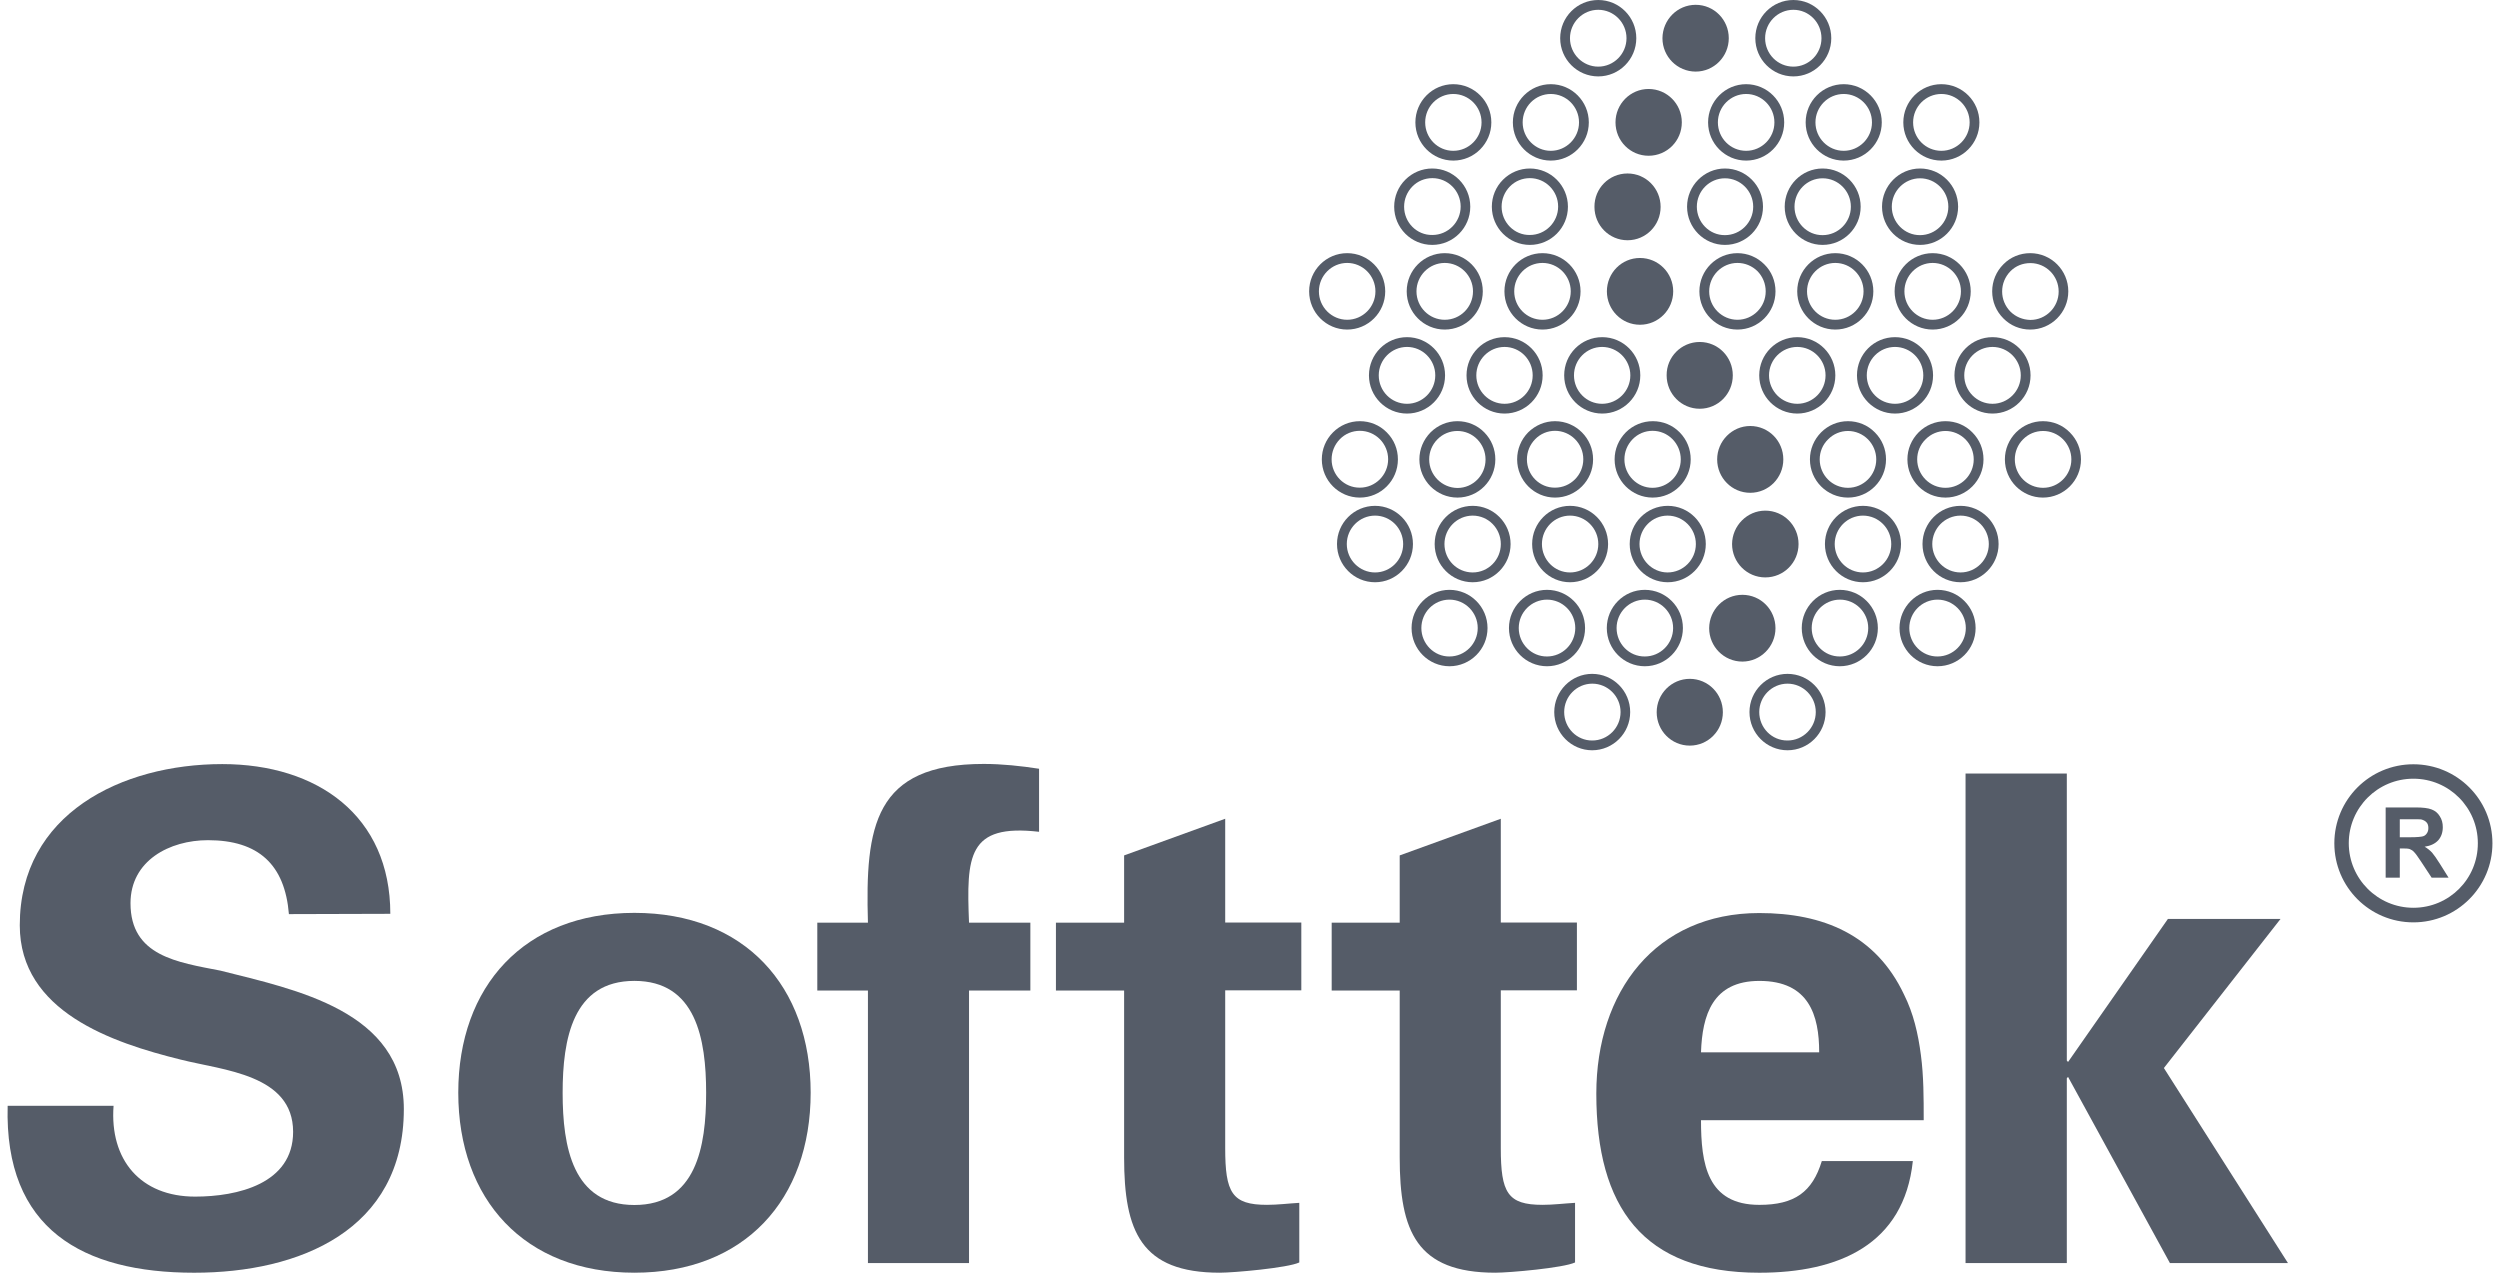 <svg width="110" height="56" viewBox="0 0 110 56" fill="none" xmlns="http://www.w3.org/2000/svg">
<path d="M106.189 33.628C104.262 33.628 102.711 35.186 102.711 37.106C102.711 39.033 104.269 40.584 106.189 40.584C108.109 40.584 109.667 39.026 109.667 37.106C109.667 35.179 108.109 33.628 106.189 33.628ZM106.189 39.942C104.624 39.942 103.346 38.671 103.346 37.099C103.346 35.535 104.617 34.263 106.189 34.263C107.761 34.263 109.025 35.535 109.025 37.099C109.032 38.671 107.761 39.942 106.189 39.942Z" fill="#555C68"/>
<path d="M105.597 36.839H106.055C106.349 36.839 106.534 36.819 106.609 36.798C106.684 36.778 106.739 36.73 106.78 36.669C106.827 36.6 106.848 36.532 106.848 36.429C106.848 36.327 106.821 36.238 106.766 36.183C106.704 36.115 106.629 36.081 106.527 36.053C106.479 36.047 106.329 36.047 106.076 36.047H105.591V36.839H105.597ZM104.969 38.616V35.527H106.281C106.602 35.527 106.841 35.555 106.991 35.616C107.142 35.671 107.265 35.773 107.347 35.91C107.442 36.053 107.483 36.211 107.483 36.395C107.483 36.627 107.415 36.819 107.285 36.969C107.149 37.12 106.95 37.215 106.684 37.256C106.814 37.331 106.923 37.42 107.012 37.516C107.094 37.611 107.21 37.776 107.36 38.015L107.736 38.616H106.991L106.547 37.94C106.39 37.7 106.281 37.55 106.219 37.489C106.165 37.427 106.096 37.386 106.028 37.359C105.966 37.338 105.864 37.331 105.714 37.331H105.591V38.616H104.969Z" fill="#555C68"/>
<path d="M74.611 0.212C75.417 0.212 76.066 0.868 76.066 1.681C76.066 2.494 75.41 3.15 74.611 3.15C73.804 3.15 73.148 2.494 73.148 1.681C73.155 0.868 73.804 0.212 74.611 0.212Z" fill="#555C68"/>
<path d="M74.35 29.869C75.156 29.869 75.806 30.525 75.806 31.338C75.806 32.151 75.156 32.807 74.35 32.807C73.544 32.807 72.894 32.151 72.894 31.338C72.894 30.525 73.55 29.869 74.35 29.869Z" fill="#555C68"/>
<path d="M77.673 22.468C78.48 22.468 79.136 23.124 79.136 23.937C79.136 24.75 78.487 25.406 77.673 25.406C76.867 25.406 76.211 24.75 76.211 23.937C76.218 23.131 76.874 22.468 77.673 22.468Z" fill="#555C68"/>
<path d="M76.665 26.172C77.472 26.172 78.121 26.828 78.121 27.641C78.121 28.447 77.465 29.11 76.665 29.11C75.859 29.11 75.203 28.454 75.203 27.641C75.21 26.828 75.859 26.172 76.665 26.172Z" fill="#555C68"/>
<path d="M74.788 15.047C75.594 15.047 76.243 15.703 76.243 16.516C76.243 17.329 75.594 17.985 74.788 17.985C73.981 17.985 73.332 17.329 73.332 16.516C73.325 15.703 73.981 15.047 74.788 15.047Z" fill="#555C68"/>
<path d="M77.01 18.744C77.817 18.744 78.466 19.4 78.466 20.213C78.466 21.026 77.817 21.683 77.01 21.683C76.204 21.683 75.555 21.026 75.555 20.213C75.555 19.407 76.211 18.744 77.01 18.744Z" fill="#555C68"/>
<path d="M71.612 7.633C72.418 7.633 73.067 8.289 73.067 9.102C73.067 9.915 72.418 10.571 71.612 10.571C70.805 10.571 70.156 9.915 70.156 9.102C70.15 8.289 70.799 7.633 71.612 7.633Z" fill="#555C68"/>
<path d="M72.537 3.915C73.344 3.915 74 4.571 74 5.384C74 6.197 73.351 6.853 72.537 6.853C71.731 6.853 71.082 6.197 71.082 5.384C71.082 4.571 71.738 3.915 72.537 3.915Z" fill="#555C68"/>
<path d="M72.159 11.351C72.965 11.351 73.621 12.007 73.621 12.82C73.621 13.626 72.972 14.289 72.159 14.289C71.352 14.289 70.703 13.633 70.703 12.82C70.703 12.007 71.352 11.351 72.159 11.351Z" fill="#555C68"/>
<path d="M68.648 1.681C68.648 2.61 69.4 3.362 70.323 3.362C71.245 3.362 71.997 2.61 71.997 1.681C71.997 0.752 71.245 0 70.323 0C69.4 0 68.648 0.752 68.648 1.681ZM69.079 1.681C69.079 0.991 69.639 0.431 70.323 0.431C71.006 0.431 71.566 0.991 71.566 1.681C71.566 2.371 71.006 2.932 70.323 2.932C69.639 2.932 69.079 2.371 69.079 1.681Z" fill="#555C68"/>
<path d="M68.387 31.331C68.387 32.261 69.138 33.012 70.054 33.012C70.977 33.012 71.728 32.261 71.728 31.331C71.728 30.402 70.977 29.65 70.054 29.65C69.138 29.65 68.387 30.409 68.387 31.331ZM68.824 31.331C68.824 30.641 69.378 30.081 70.061 30.081C70.744 30.081 71.305 30.641 71.305 31.331C71.305 32.022 70.744 32.582 70.061 32.582C69.378 32.589 68.824 32.022 68.824 31.331Z" fill="#555C68"/>
<path d="M76.977 31.331C76.977 32.261 77.728 33.012 78.651 33.012C79.573 33.012 80.325 32.261 80.325 31.331C80.325 30.402 79.573 29.65 78.651 29.65C77.728 29.65 76.977 30.409 76.977 31.331ZM77.407 31.331C77.407 30.641 77.967 30.081 78.651 30.081C79.334 30.081 79.894 30.641 79.894 31.331C79.894 32.022 79.334 32.582 78.651 32.582C77.961 32.589 77.407 32.022 77.407 31.331Z" fill="#555C68"/>
<path d="M77.234 1.681C77.234 2.61 77.986 3.362 78.909 3.362C79.831 3.362 80.576 2.61 80.576 1.681C80.576 0.752 79.824 0 78.909 0C77.986 0 77.234 0.752 77.234 1.681ZM77.665 1.681C77.665 0.991 78.225 0.431 78.909 0.431C79.592 0.431 80.145 0.991 80.145 1.681C80.145 2.371 79.592 2.932 78.909 2.932C78.218 2.932 77.665 2.371 77.665 1.681Z" fill="#555C68"/>
<path d="M58.828 23.938C58.828 24.867 59.58 25.619 60.502 25.619C61.425 25.619 62.17 24.86 62.17 23.938C62.17 23.009 61.418 22.257 60.502 22.257C59.58 22.257 58.828 23.009 58.828 23.938ZM59.259 23.938C59.259 23.248 59.819 22.687 60.502 22.687C61.186 22.687 61.739 23.248 61.739 23.938C61.739 24.628 61.186 25.188 60.502 25.188C59.819 25.188 59.259 24.628 59.259 23.938Z" fill="#555C68"/>
<path d="M63.125 23.938C63.125 24.867 63.877 25.619 64.799 25.619C65.722 25.619 66.466 24.86 66.466 23.938C66.466 23.009 65.715 22.257 64.799 22.257C63.877 22.257 63.125 23.009 63.125 23.938ZM63.556 23.938C63.556 23.248 64.116 22.687 64.799 22.687C65.483 22.687 66.036 23.248 66.036 23.938C66.036 24.628 65.483 25.188 64.799 25.188C64.109 25.188 63.556 24.628 63.556 23.938Z" fill="#555C68"/>
<path d="M67.414 23.938C67.414 24.867 68.166 25.619 69.081 25.619C70.004 25.619 70.756 24.86 70.756 23.938C70.756 23.009 70.004 22.257 69.081 22.257C68.166 22.257 67.414 23.009 67.414 23.938ZM67.845 23.938C67.845 23.248 68.398 22.687 69.081 22.687C69.765 22.687 70.325 23.248 70.325 23.938C70.325 24.628 69.765 25.188 69.081 25.188C68.398 25.188 67.845 24.628 67.845 23.938Z" fill="#555C68"/>
<path d="M71.707 23.938C71.707 24.867 72.459 25.619 73.381 25.619C74.304 25.619 75.055 24.86 75.055 23.938C75.055 23.009 74.304 22.257 73.381 22.257C72.459 22.257 71.707 23.009 71.707 23.938ZM72.138 23.938C72.138 23.248 72.691 22.687 73.374 22.687C74.058 22.687 74.618 23.248 74.618 23.938C74.618 24.628 74.058 25.188 73.374 25.188C72.698 25.188 72.138 24.628 72.138 23.938Z" fill="#555C68"/>
<path d="M80.297 23.938C80.297 24.867 81.049 25.619 81.971 25.619C82.894 25.619 83.645 24.86 83.645 23.938C83.645 23.009 82.894 22.257 81.971 22.257C81.049 22.257 80.297 23.009 80.297 23.938ZM80.727 23.938C80.727 23.248 81.288 22.687 81.971 22.687C82.654 22.687 83.215 23.248 83.215 23.938C83.215 24.628 82.654 25.188 81.971 25.188C81.288 25.188 80.727 24.628 80.727 23.938Z" fill="#555C68"/>
<path d="M84.59 23.938C84.59 24.867 85.341 25.619 86.264 25.619C87.186 25.619 87.938 24.86 87.938 23.938C87.938 23.009 87.186 22.257 86.264 22.257C85.341 22.257 84.59 23.009 84.59 23.938ZM85.02 23.938C85.02 23.248 85.581 22.687 86.264 22.687C86.947 22.687 87.508 23.248 87.508 23.938C87.508 24.628 86.947 25.188 86.264 25.188C85.581 25.188 85.02 24.628 85.02 23.938Z" fill="#555C68"/>
<path d="M62.109 27.634C62.109 28.564 62.861 29.315 63.777 29.315C64.699 29.315 65.451 28.564 65.451 27.634C65.451 26.705 64.699 25.953 63.777 25.953C62.861 25.953 62.109 26.712 62.109 27.634ZM62.54 27.634C62.54 26.944 63.093 26.384 63.777 26.384C64.46 26.384 65.02 26.944 65.02 27.634C65.02 28.324 64.46 28.885 63.777 28.885C63.1 28.892 62.54 28.324 62.54 27.634Z" fill="#555C68"/>
<path d="M66.394 27.634C66.394 28.564 67.146 29.315 68.069 29.315C68.991 29.315 69.743 28.564 69.743 27.634C69.743 26.705 68.991 25.953 68.069 25.953C67.146 25.953 66.394 26.712 66.394 27.634ZM66.825 27.634C66.825 26.944 67.385 26.384 68.069 26.384C68.752 26.384 69.312 26.944 69.312 27.634C69.312 28.324 68.752 28.885 68.069 28.885C67.385 28.892 66.825 28.324 66.825 27.634Z" fill="#555C68"/>
<path d="M70.699 27.634C70.699 28.564 71.451 29.315 72.373 29.315C73.296 29.315 74.048 28.564 74.048 27.634C74.048 26.705 73.296 25.953 72.373 25.953C71.444 25.953 70.699 26.712 70.699 27.634ZM71.13 27.634C71.13 26.944 71.69 26.384 72.373 26.384C73.057 26.384 73.617 26.944 73.617 27.634C73.617 28.324 73.057 28.885 72.373 28.885C71.683 28.892 71.13 28.324 71.13 27.634Z" fill="#555C68"/>
<path d="M79.277 27.634C79.277 28.564 80.029 29.315 80.951 29.315C81.874 29.315 82.626 28.564 82.626 27.634C82.626 26.705 81.874 25.953 80.951 25.953C80.029 25.953 79.277 26.712 79.277 27.634ZM79.715 27.634C79.715 26.944 80.275 26.384 80.958 26.384C81.642 26.384 82.202 26.944 82.202 27.634C82.202 28.324 81.642 28.885 80.958 28.885C80.268 28.892 79.715 28.324 79.715 27.634Z" fill="#555C68"/>
<path d="M83.578 27.634C83.578 28.564 84.33 29.315 85.252 29.315C86.175 29.315 86.927 28.564 86.927 27.634C86.927 26.705 86.175 25.953 85.252 25.953C84.33 25.953 83.578 26.712 83.578 27.634ZM84.009 27.634C84.009 26.944 84.569 26.384 85.252 26.384C85.936 26.384 86.496 26.944 86.496 27.634C86.496 28.324 85.936 28.885 85.252 28.885C84.569 28.892 84.009 28.324 84.009 27.634Z" fill="#555C68"/>
<path d="M60.234 16.516C60.234 17.445 60.986 18.197 61.909 18.197C62.831 18.197 63.583 17.445 63.583 16.516C63.583 15.587 62.831 14.835 61.909 14.835C60.986 14.835 60.234 15.587 60.234 16.516ZM60.665 16.516C60.665 15.826 61.225 15.265 61.909 15.265C62.592 15.265 63.152 15.826 63.152 16.516C63.152 17.206 62.592 17.767 61.909 17.767C61.218 17.767 60.665 17.206 60.665 16.516Z" fill="#555C68"/>
<path d="M64.527 16.516C64.527 17.445 65.279 18.197 66.201 18.197C67.124 18.197 67.876 17.445 67.876 16.516C67.876 15.587 67.124 14.835 66.201 14.835C65.279 14.835 64.527 15.587 64.527 16.516ZM64.958 16.516C64.958 15.826 65.518 15.265 66.201 15.265C66.885 15.265 67.438 15.826 67.438 16.516C67.438 17.206 66.885 17.767 66.201 17.767C65.518 17.767 64.958 17.206 64.958 16.516Z" fill="#555C68"/>
<path d="M68.824 16.516C68.824 17.445 69.576 18.197 70.498 18.197C71.421 18.197 72.173 17.445 72.173 16.516C72.173 15.587 71.421 14.835 70.498 14.835C69.569 14.835 68.824 15.587 68.824 16.516ZM69.255 16.516C69.255 15.826 69.808 15.265 70.492 15.265C71.175 15.265 71.735 15.826 71.735 16.516C71.735 17.206 71.175 17.767 70.492 17.767C69.808 17.767 69.255 17.206 69.255 16.516Z" fill="#555C68"/>
<path d="M77.406 16.516C77.406 17.445 78.158 18.197 79.08 18.197C80.003 18.197 80.755 17.445 80.755 16.516C80.755 15.587 80.003 14.835 79.08 14.835C78.158 14.835 77.406 15.587 77.406 16.516ZM77.837 16.516C77.837 15.826 78.397 15.265 79.08 15.265C79.764 15.265 80.324 15.826 80.324 16.516C80.324 17.206 79.764 17.767 79.08 17.767C78.397 17.767 77.837 17.206 77.837 16.516Z" fill="#555C68"/>
<path d="M81.707 16.516C81.707 17.445 82.459 18.197 83.381 18.197C84.304 18.197 85.055 17.445 85.055 16.516C85.055 15.587 84.304 14.835 83.381 14.835C82.452 14.835 81.707 15.587 81.707 16.516ZM82.138 16.516C82.138 15.826 82.691 15.265 83.381 15.265C84.065 15.265 84.625 15.826 84.625 16.516C84.625 17.206 84.065 17.767 83.381 17.767C82.691 17.767 82.138 17.206 82.138 16.516Z" fill="#555C68"/>
<path d="M85.996 16.516C85.996 17.445 86.748 18.197 87.67 18.197C88.593 18.197 89.344 17.445 89.344 16.516C89.344 15.587 88.593 14.835 87.67 14.835C86.748 14.835 85.996 15.587 85.996 16.516ZM86.427 16.516C86.427 15.826 86.987 15.265 87.67 15.265C88.354 15.265 88.914 15.826 88.914 16.516C88.914 17.206 88.354 17.767 87.67 17.767C86.987 17.767 86.427 17.206 86.427 16.516Z" fill="#555C68"/>
<path d="M58.652 19.024C58.338 19.339 58.16 19.762 58.16 20.213C58.16 21.143 58.912 21.894 59.834 21.894C60.757 21.894 61.508 21.143 61.508 20.213C61.508 19.762 61.338 19.345 61.017 19.024C60.702 18.703 60.279 18.532 59.834 18.532C59.383 18.532 58.967 18.71 58.652 19.024ZM58.591 20.213C58.591 19.878 58.721 19.564 58.953 19.325C59.185 19.086 59.499 18.956 59.834 18.956C60.162 18.956 60.477 19.086 60.716 19.325C60.948 19.564 61.078 19.878 61.078 20.206C61.078 20.897 60.518 21.457 59.834 21.457C59.151 21.464 58.591 20.903 58.591 20.213Z" fill="#555C68"/>
<path d="M62.945 19.024C62.631 19.345 62.453 19.762 62.453 20.213C62.453 21.143 63.205 21.894 64.127 21.894C65.05 21.894 65.795 21.143 65.795 20.213C65.795 19.762 65.624 19.345 65.309 19.024C64.995 18.703 64.572 18.532 64.127 18.532C63.683 18.532 63.26 18.71 62.945 19.024ZM62.884 20.213C62.884 19.878 63.014 19.564 63.246 19.332C63.478 19.093 63.792 18.963 64.127 18.963C64.455 18.963 64.77 19.093 65.002 19.332C65.234 19.571 65.364 19.885 65.364 20.22C65.364 20.91 64.811 21.471 64.127 21.471C63.444 21.464 62.884 20.903 62.884 20.213Z" fill="#555C68"/>
<path d="M67.239 19.024C66.925 19.345 66.754 19.762 66.754 20.213C66.754 21.143 67.506 21.894 68.421 21.894C69.344 21.894 70.096 21.143 70.096 20.213C70.096 19.284 69.344 18.532 68.421 18.532C67.977 18.532 67.56 18.71 67.239 19.024ZM67.184 20.213C67.184 19.878 67.314 19.564 67.547 19.325C67.779 19.086 68.093 18.956 68.421 18.956C69.105 18.956 69.665 19.516 69.665 20.206C69.665 20.897 69.105 21.457 68.421 21.457C67.738 21.464 67.184 20.903 67.184 20.213Z" fill="#555C68"/>
<path d="M71.535 19.024C71.221 19.345 71.043 19.762 71.043 20.213C71.043 21.143 71.795 21.894 72.717 21.894C73.64 21.894 74.391 21.143 74.391 20.213C74.391 19.762 74.221 19.345 73.906 19.024C73.592 18.703 73.168 18.532 72.724 18.532C72.273 18.532 71.849 18.71 71.535 19.024ZM71.474 20.213C71.474 19.878 71.603 19.564 71.836 19.325C72.068 19.086 72.382 18.956 72.71 18.956C73.045 18.956 73.353 19.086 73.592 19.325C73.824 19.564 73.954 19.878 73.954 20.213C73.954 20.903 73.394 21.464 72.71 21.464C72.034 21.464 71.474 20.903 71.474 20.213Z" fill="#555C68"/>
<path d="M80.129 19.024C79.814 19.345 79.637 19.762 79.637 20.213C79.637 21.143 80.388 21.894 81.311 21.894C82.233 21.894 82.985 21.143 82.985 20.213C82.985 19.762 82.814 19.345 82.493 19.024C82.179 18.703 81.755 18.532 81.311 18.532C80.86 18.532 80.443 18.71 80.129 19.024ZM80.067 20.213C80.067 19.878 80.197 19.564 80.436 19.332C80.669 19.093 80.983 18.963 81.311 18.963C81.639 18.963 81.953 19.093 82.192 19.332C82.425 19.571 82.555 19.885 82.555 20.213C82.555 20.903 81.994 21.464 81.311 21.464C80.621 21.464 80.067 20.903 80.067 20.213Z" fill="#555C68"/>
<path d="M84.418 19.024C84.103 19.345 83.926 19.762 83.926 20.213C83.926 21.143 84.677 21.894 85.6 21.894C86.522 21.894 87.274 21.143 87.274 20.213C87.274 19.762 87.103 19.345 86.782 19.024C86.468 18.703 86.044 18.532 85.6 18.532C85.156 18.532 84.732 18.71 84.418 19.024ZM84.356 20.213C84.356 19.878 84.486 19.564 84.725 19.332C84.958 19.093 85.272 18.963 85.6 18.963C85.928 18.963 86.242 19.093 86.481 19.332C86.714 19.571 86.844 19.885 86.844 20.213C86.844 20.903 86.283 21.464 85.6 21.464C84.917 21.464 84.356 20.903 84.356 20.213Z" fill="#555C68"/>
<path d="M88.707 19.024C88.392 19.345 88.215 19.762 88.215 20.213C88.215 21.143 88.966 21.894 89.889 21.894C90.811 21.894 91.563 21.143 91.563 20.213C91.563 19.762 91.392 19.345 91.071 19.024C90.757 18.703 90.333 18.532 89.889 18.532C89.445 18.532 89.021 18.71 88.707 19.024ZM88.652 20.213C88.652 19.878 88.782 19.564 89.014 19.332C89.247 19.093 89.561 18.963 89.896 18.963C90.224 18.963 90.538 19.093 90.777 19.332C91.01 19.571 91.14 19.885 91.14 20.213C91.14 20.903 90.579 21.464 89.896 21.464C89.206 21.464 88.652 20.903 88.652 20.213Z" fill="#555C68"/>
<path d="M61.836 7.906C61.521 8.22 61.344 8.644 61.344 9.095C61.344 10.024 62.095 10.776 63.018 10.776C63.941 10.776 64.692 10.024 64.692 9.095C64.692 8.166 63.941 7.414 63.018 7.414C62.574 7.414 62.15 7.592 61.836 7.906ZM61.781 9.095C61.781 8.76 61.911 8.446 62.143 8.207C62.376 7.968 62.69 7.838 63.025 7.838C63.708 7.838 64.269 8.398 64.269 9.088C64.269 9.778 63.708 10.339 63.025 10.339C62.335 10.352 61.781 9.785 61.781 9.095Z" fill="#555C68"/>
<path d="M66.133 7.906C65.818 8.22 65.641 8.644 65.641 9.095C65.641 10.024 66.392 10.776 67.315 10.776C68.237 10.776 68.989 10.024 68.989 9.095C68.989 8.166 68.237 7.414 67.315 7.414C66.871 7.414 66.447 7.592 66.133 7.906ZM66.071 9.095C66.071 8.76 66.201 8.446 66.433 8.207C66.666 7.968 66.98 7.838 67.315 7.838C67.998 7.838 68.558 8.398 68.558 9.088C68.558 9.778 67.998 10.339 67.315 10.339C66.632 10.352 66.071 9.785 66.071 9.095Z" fill="#555C68"/>
<path d="M74.231 9.095C74.231 10.024 74.982 10.776 75.898 10.776C76.82 10.776 77.572 10.024 77.572 9.095C77.572 8.166 76.82 7.414 75.898 7.414C74.982 7.414 74.231 8.173 74.231 9.095ZM74.661 9.095C74.661 8.405 75.215 7.845 75.898 7.845C76.581 7.845 77.141 8.405 77.141 9.095C77.141 9.785 76.581 10.346 75.898 10.346C75.215 10.352 74.661 9.785 74.661 9.095Z" fill="#555C68"/>
<path d="M78.527 9.095C78.527 10.024 79.279 10.776 80.195 10.776C81.117 10.776 81.869 10.024 81.869 9.095C81.869 8.166 81.117 7.414 80.195 7.414C79.272 7.414 78.527 8.173 78.527 9.095ZM78.958 9.095C78.958 8.405 79.511 7.845 80.195 7.845C80.878 7.845 81.438 8.405 81.438 9.095C81.438 9.785 80.878 10.346 80.195 10.346C79.511 10.352 78.958 9.785 78.958 9.095Z" fill="#555C68"/>
<path d="M82.809 9.095C82.809 10.024 83.56 10.776 84.483 10.776C85.405 10.776 86.157 10.024 86.157 9.095C86.157 8.166 85.405 7.414 84.483 7.414C83.56 7.414 82.809 8.173 82.809 9.095ZM83.239 9.095C83.239 8.405 83.799 7.845 84.483 7.845C85.166 7.845 85.727 8.405 85.727 9.095C85.727 9.785 85.166 10.346 84.483 10.346C83.799 10.352 83.239 9.785 83.239 9.095Z" fill="#555C68"/>
<path d="M62.277 5.385C62.277 6.314 63.029 7.066 63.945 7.066C64.867 7.066 65.619 6.314 65.619 5.385C65.619 4.456 64.867 3.704 63.945 3.704C63.029 3.704 62.277 4.456 62.277 5.385ZM62.708 5.385C62.708 4.695 63.261 4.135 63.945 4.135C64.628 4.135 65.188 4.695 65.188 5.385C65.188 6.075 64.628 6.636 63.945 6.636C63.261 6.636 62.708 6.075 62.708 5.385Z" fill="#555C68"/>
<path d="M66.566 5.385C66.566 6.314 67.318 7.066 68.234 7.066C69.156 7.066 69.908 6.314 69.908 5.385C69.908 4.456 69.156 3.704 68.234 3.704C67.318 3.704 66.566 4.456 66.566 5.385ZM66.997 5.385C66.997 4.695 67.55 4.135 68.234 4.135C68.917 4.135 69.477 4.695 69.477 5.385C69.477 6.075 68.917 6.636 68.234 6.636C67.557 6.636 66.997 6.075 66.997 5.385Z" fill="#555C68"/>
<path d="M75.156 5.385C75.156 6.314 75.908 7.066 76.83 7.066C77.753 7.066 78.505 6.314 78.505 5.385C78.505 4.456 77.753 3.704 76.83 3.704C75.908 3.704 75.156 4.456 75.156 5.385ZM75.587 5.385C75.587 4.695 76.147 4.135 76.83 4.135C77.514 4.135 78.074 4.695 78.074 5.385C78.074 6.075 77.514 6.636 76.83 6.636C76.14 6.636 75.587 6.075 75.587 5.385Z" fill="#555C68"/>
<path d="M79.449 5.385C79.449 6.314 80.201 7.066 81.123 7.066C82.046 7.066 82.798 6.314 82.798 5.385C82.798 4.456 82.046 3.704 81.123 3.704C80.201 3.704 79.449 4.456 79.449 5.385ZM79.88 5.385C79.88 4.695 80.44 4.135 81.123 4.135C81.807 4.135 82.367 4.695 82.367 5.385C82.367 6.075 81.807 6.636 81.123 6.636C80.44 6.636 79.88 6.075 79.88 5.385Z" fill="#555C68"/>
<path d="M83.746 5.385C83.746 6.314 84.498 7.066 85.42 7.066C86.343 7.066 87.094 6.314 87.094 5.385C87.094 4.456 86.343 3.704 85.42 3.704C84.498 3.704 83.746 4.456 83.746 5.385ZM84.177 5.385C84.177 4.695 84.737 4.135 85.42 4.135C86.104 4.135 86.664 4.695 86.664 5.385C86.664 6.075 86.104 6.636 85.42 6.636C84.73 6.636 84.177 6.075 84.177 5.385Z" fill="#555C68"/>
<path d="M57.602 12.82C57.602 13.749 58.353 14.501 59.276 14.501C60.198 14.501 60.95 13.749 60.95 12.82C60.95 11.89 60.198 11.139 59.276 11.139C58.353 11.139 57.602 11.89 57.602 12.82ZM58.032 12.82C58.032 12.13 58.592 11.569 59.276 11.569C59.959 11.569 60.519 12.13 60.519 12.82C60.519 13.51 59.959 14.07 59.276 14.07C58.592 14.07 58.032 13.51 58.032 12.82Z" fill="#555C68"/>
<path d="M61.895 12.82C61.895 13.749 62.646 14.501 63.569 14.501C64.491 14.501 65.243 13.749 65.243 12.82C65.243 11.89 64.491 11.139 63.569 11.139C62.646 11.139 61.895 11.89 61.895 12.82ZM62.325 12.82C62.325 12.13 62.885 11.569 63.569 11.569C64.252 11.569 64.812 12.13 64.812 12.82C64.812 13.51 64.259 14.07 63.569 14.07C62.885 14.07 62.325 13.51 62.325 12.82Z" fill="#555C68"/>
<path d="M66.195 12.82C66.195 13.749 66.947 14.501 67.87 14.501C68.792 14.501 69.544 13.749 69.544 12.82C69.544 11.89 68.792 11.139 67.87 11.139C66.947 11.139 66.195 11.89 66.195 12.82ZM66.626 12.82C66.626 12.13 67.179 11.569 67.87 11.569C68.553 11.569 69.113 12.13 69.113 12.82C69.113 13.51 68.553 14.07 67.87 14.07C67.179 14.07 66.626 13.51 66.626 12.82Z" fill="#555C68"/>
<path d="M74.773 12.82C74.773 13.749 75.525 14.501 76.448 14.501C77.37 14.501 78.122 13.749 78.122 12.82C78.122 12.369 77.951 11.945 77.63 11.631C77.316 11.316 76.892 11.139 76.448 11.139C75.525 11.139 74.773 11.89 74.773 12.82ZM75.204 12.82C75.204 12.13 75.764 11.569 76.448 11.569C76.782 11.569 77.09 11.699 77.329 11.931C77.561 12.171 77.691 12.485 77.691 12.82C77.691 13.51 77.131 14.07 76.448 14.07C75.764 14.07 75.204 13.51 75.204 12.82Z" fill="#555C68"/>
<path d="M79.078 12.82C79.078 13.749 79.83 14.501 80.752 14.501C81.675 14.501 82.427 13.749 82.427 12.82C82.427 11.89 81.675 11.139 80.752 11.139C79.83 11.139 79.078 11.89 79.078 12.82ZM79.509 12.82C79.509 12.13 80.069 11.569 80.752 11.569C81.436 11.569 81.996 12.13 81.996 12.82C81.996 13.51 81.442 14.07 80.752 14.07C80.062 14.07 79.509 13.51 79.509 12.82Z" fill="#555C68"/>
<path d="M83.363 12.82C83.363 13.749 84.115 14.501 85.037 14.501C85.96 14.501 86.712 13.749 86.712 12.82C86.712 11.89 85.96 11.139 85.037 11.139C84.115 11.139 83.363 11.89 83.363 12.82ZM83.794 12.82C83.794 12.13 84.354 11.569 85.037 11.569C85.721 11.569 86.281 12.13 86.281 12.82C86.281 13.51 85.721 14.07 85.037 14.07C84.354 14.07 83.794 13.51 83.794 12.82Z" fill="#555C68"/>
<path d="M88.148 11.631C87.834 11.945 87.656 12.369 87.656 12.82C87.656 13.271 87.827 13.688 88.148 14.009C88.463 14.33 88.886 14.501 89.33 14.501C90.253 14.501 91.005 13.749 91.005 12.82C91.005 11.89 90.253 11.139 89.33 11.139C88.886 11.139 88.463 11.309 88.148 11.631ZM88.456 13.708C88.223 13.469 88.094 13.155 88.094 12.826C88.094 12.492 88.223 12.177 88.456 11.938C88.688 11.699 89.002 11.576 89.337 11.576C90.021 11.576 90.581 12.136 90.581 12.826C90.581 13.517 90.021 14.077 89.337 14.077C89.002 14.07 88.688 13.94 88.456 13.708Z" fill="#555C68"/>
<path d="M9.152 36.968C7.464 36.968 5.742 37.864 5.742 39.743C5.742 42.073 7.819 42.34 9.705 42.709C12.985 43.542 17.769 44.472 17.769 48.797C17.769 54.141 13.163 56 8.544 56C3.644 56 0.186 54.086 0.337 48.654H4.997C4.819 51.038 6.186 52.651 8.585 52.651C10.437 52.651 12.897 52.091 12.897 49.802C12.897 47.273 9.815 47.096 7.956 46.624C4.942 45.879 0.87 44.513 0.87 40.713C0.87 35.807 5.359 33.62 9.781 33.62C13.963 33.62 17.174 35.889 17.174 40.208L12.712 40.221C12.534 38.041 11.373 36.968 9.152 36.968Z" fill="#555C68"/>
<path d="M27.913 55.999C23.068 55.999 20.164 52.774 20.164 48.079C20.164 43.391 23.068 40.166 27.913 40.166C32.765 40.166 35.669 43.391 35.669 48.079C35.669 52.781 32.765 55.999 27.913 55.999ZM27.913 53.02C30.633 53.02 31.07 50.464 31.07 48.086C31.07 45.715 30.626 43.159 27.913 43.159C25.2 43.159 24.756 45.715 24.756 48.086C24.756 50.464 25.2 53.02 27.913 53.02Z" fill="#555C68"/>
<path d="M42.637 40.597H45.336V43.583H42.637V55.576H38.189V43.583H35.961V40.597H38.189C38.066 36.36 38.455 33.613 43.286 33.613C44.093 33.613 44.92 33.702 45.719 33.825V36.599C42.576 36.237 42.521 37.666 42.637 40.597Z" fill="#555C68"/>
<path d="M49.461 37.638L53.909 36.025V40.59H57.258V43.576H53.909V50.512C53.909 52.48 54.203 53.013 55.748 53.013C56.219 53.013 56.697 52.952 57.169 52.925V55.548C56.663 55.788 54.292 55.999 53.67 55.999C50.199 55.999 49.461 54.175 49.461 50.929V43.583H46.461V40.597H49.461V37.638Z" fill="#555C68"/>
<path d="M61.587 37.638L66.035 36.025V40.59H69.384V43.576H66.035V50.512C66.035 52.48 66.329 53.013 67.874 53.013C68.345 53.013 68.823 52.952 69.302 52.925V55.548C68.796 55.788 66.418 55.999 65.796 55.999C62.325 55.999 61.587 54.175 61.587 50.929V43.583H58.594V40.597H61.587V37.638Z" fill="#555C68"/>
<path d="M74.844 49.283C74.844 51.21 75.111 53.014 77.413 53.014C78.965 53.014 79.744 52.447 80.16 51.087H84.165C83.775 54.77 80.898 56 77.407 56C72.281 56 70.238 53.109 70.238 48.121C70.238 43.632 72.849 40.174 77.407 40.174C80.215 40.174 82.532 41.13 83.775 43.755C84.192 44.588 84.397 45.477 84.52 46.426C84.643 47.356 84.643 48.306 84.643 49.29H74.844V49.283ZM80.044 46.303C80.044 44.67 79.593 43.16 77.413 43.16C75.35 43.16 74.899 44.67 74.844 46.303H80.044Z" fill="#555C68"/>
<path d="M90.994 46.727L95.388 40.433H100.343L95.211 46.993L100.671 55.576H95.477L90.994 47.383L90.94 47.444V55.576H86.484V34.037H90.94V46.665L90.994 46.727Z" fill="#555C68"/>
</svg>
